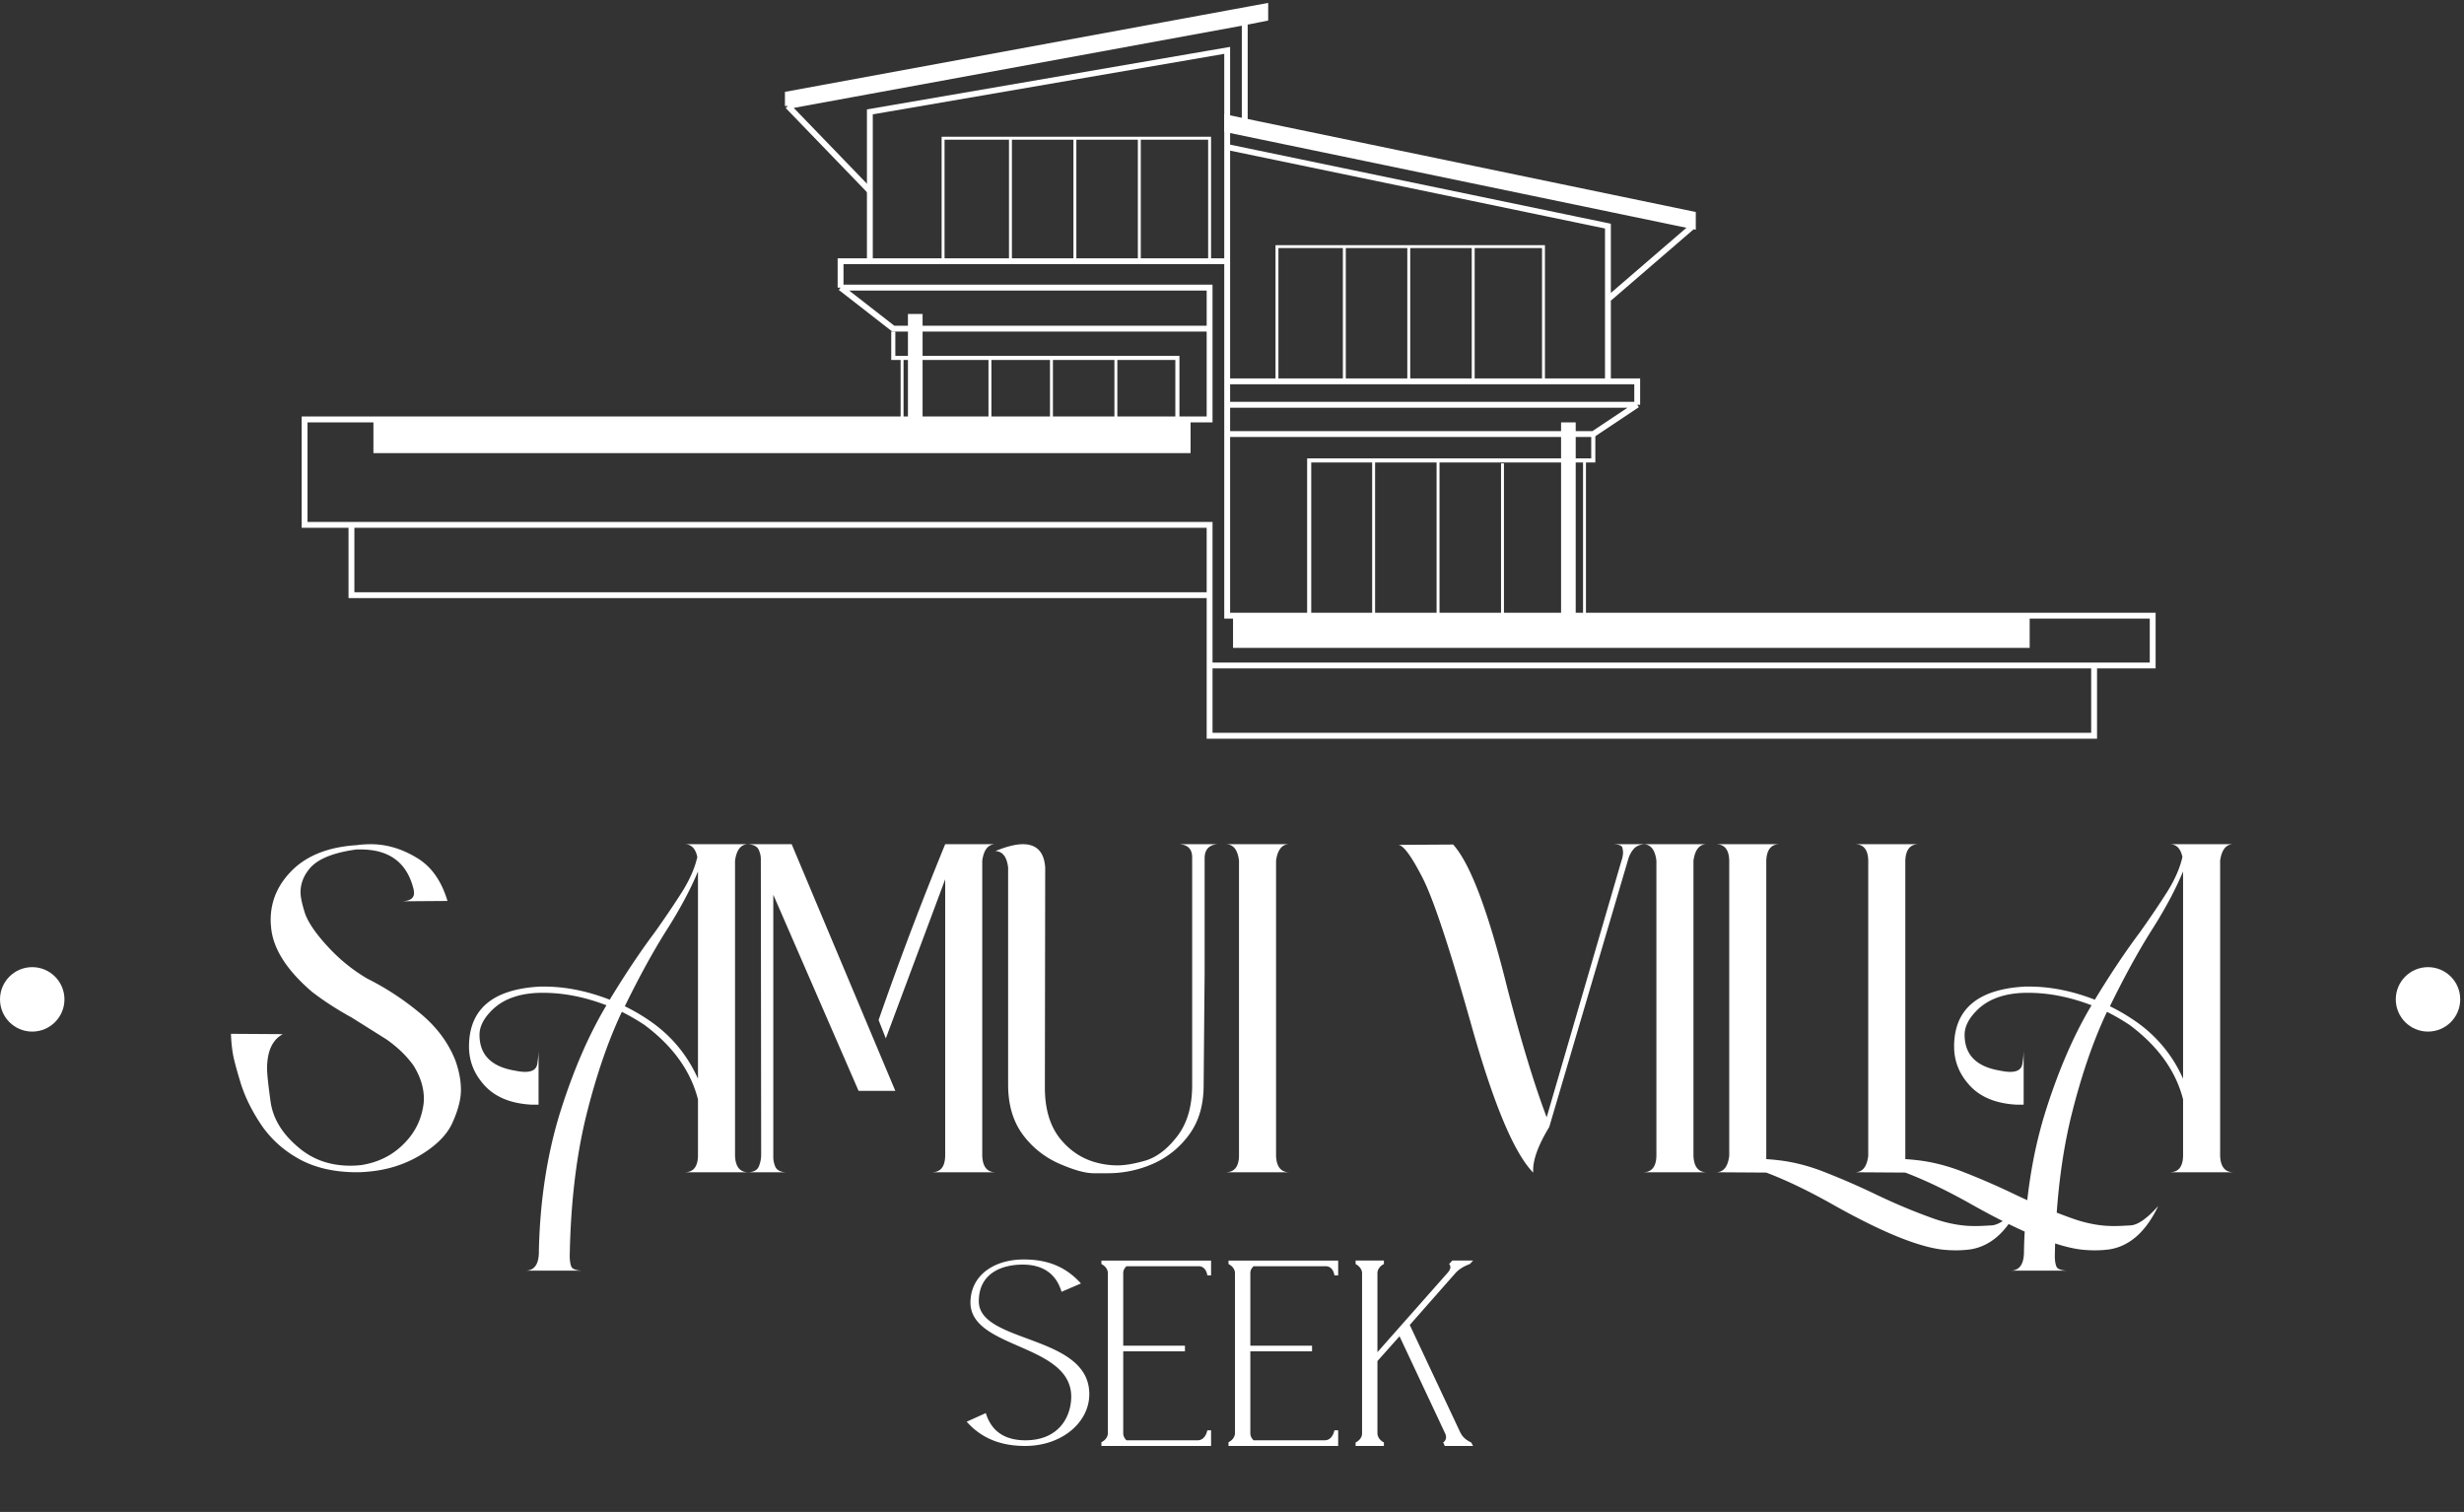 <svg xmlns="http://www.w3.org/2000/svg" width="383" height="235" fill="none"><rect width="100%" height="100%" fill="#333333" stroke="none"/><g fill="#fff"><path d="M191.661 100.7v-5.007H315.49v5.007H191.661z"/><path d="M58.272 70.199v-5.008h126.561v5.008H58.272z" stroke="#fff" stroke-width=".455"/></g><path d="M213.514 71.564v24.128m10.015-24.128v24.128m10.016-23.672v24.128m12.747-24.584v24.128M153.875 55.63v9.56m9.561-9.56v9.56m10.015-9.56v9.56m-33.233-9.56v9.56m16.844-43.704v19.121m10.016-19.121v19.121m10.015-19.121v19.576m-30.502-.455V21.486h41.428v19.121m20.942-2.276v20.942m10.016-20.942v20.942m10.015-20.942v20.942m-30.502-.001V38.331h41.428v20.942" stroke="#fff" stroke-width=".455"/><path d="M247.658 67.467v4.097h-44.16v24.128m-64.646-44.159v4.097h44.16v9.56" stroke="#fff" stroke-width=".637"/><path d="M143.405 48.802h-2.277v16.389h2.277V48.802zm99.245 16.844v30.047h2.276V65.646h-2.276zm20.486-32.323L190.751 18.3v1.821l72.385 15.023v-1.821z" fill="#fff"/><path d="M263.136 35.144v-1.821L190.751 18.3v1.821l72.385 15.023zm0 0l-13.202 11.381m0 0V35.144l-59.183-12.292m59.183 23.673v12.747" stroke="#fff" stroke-width=".911"/><path d="M196.669 2.821V1l-74.206 13.658v1.821l71.019-13.027 3.187-.63z" fill="#fff"/><g stroke="#fff" stroke-width=".911"><path d="M122.463 16.479v-1.821L196.669 1v1.821l-3.187.63m-71.019 13.027l12.747 13.202m-12.747-13.202l71.019-13.027m0 0V19.21"/><path d="M54.63 81.58h-7.284V65.191h140.673V51.078M54.63 81.58v10.926h133.389M54.63 81.58h133.389v10.926m0 0v10.926m137.487 0v10.926H188.019v-10.926m137.487 0h9.105v-7.739h-143.86V7.829l-55.541 9.56v23.218m190.296 62.825H188.019M135.21 40.607h-4.552v4.097m4.552-4.097h55.541m-60.093 4.097h57.361v6.374m-57.361-6.373l8.194 6.374h49.167"/><path d="M190.751 59.272h63.735v3.642m0 0h-63.735m63.735 0l-6.828 4.552h-56.907"/></g><g fill="#fff"><path d="M35.905 160.736v-.051l8.056.051c-1.632.884-2.447 2.669-2.447 5.354 0 .85.187 2.6.561 5.252.408 2.651 1.904 5.031 4.487 7.138 2.175 1.802 4.81 2.703 7.903 2.703a14.82 14.82 0 0 0 1.734-.102c2.515-.408 4.623-1.428 6.323-3.06 1.734-1.631 2.804-3.569 3.212-5.812a6.8 6.8 0 0 0 .153-1.428c0-1.734-.544-3.467-1.632-5.201-1.088-1.496-2.481-2.838-4.181-4.028l-5.354-3.365c-2.345-1.292-4.419-2.635-6.221-4.028-4.011-3.433-6.136-6.833-6.374-10.198-.034-.34-.051-.663-.051-.969 0-2.991 1.156-5.608 3.467-7.852 2.346-2.243 5.626-3.501 9.841-3.773a16.58 16.58 0 0 1 2.243-.153c2.413 0 4.759.68 7.036 2.04 2.311 1.325 3.943 3.586 4.895 6.781l-6.985.051c1.19-.068 1.785-.493 1.785-1.275 0-.136-.017-.306-.051-.51-.986-4.181-3.739-6.271-8.26-6.271h-.612c-3.807.51-6.306 1.58-7.495 3.212-.816 1.054-1.224 2.21-1.224 3.467 0 .68.221 1.734.663 3.162.476 1.427 1.649 3.161 3.518 5.2s3.943 3.723 6.221 5.048c2.855 1.428 5.558 3.195 8.107 5.303 2.583 2.108 4.436 4.572 5.558 7.393.578 1.632.867 3.162.867 4.589s-.425 3.094-1.275 4.997c-.816 1.904-2.498 3.62-5.048 5.15s-5.422 2.396-8.617 2.6c-.408.034-.816.051-1.224.051-3.399 0-6.323-.646-8.77-1.937-2.413-1.292-4.385-3.009-5.915-5.15-1.496-2.176-2.6-4.351-3.314-6.527-.68-2.209-1.105-3.79-1.275-4.741a22.43 22.43 0 0 1-.306-3.111zm36.997 1.938c0-5.813 3.671-8.923 11.013-9.331h.663c3.297 0 6.697.68 10.198 2.039 2.413-3.977 4.742-7.461 6.985-10.452 1.666-2.346 3.111-4.487 4.334-6.425 1.156-1.869 1.921-3.637 2.295-5.302-.272-1.292-.901-1.955-1.887-1.989h9.739c-1.088.034-1.751.884-1.989 2.549v45.89c.068 1.666.731 2.515 1.989 2.549h-9.739c1.292-.034 1.955-.883 1.989-2.549v-8.77c-1.122-4.419-3.892-8.277-8.311-11.574a32.72 32.72 0 0 0-3.519-2.04c-2.175 4.589-4.045 10.062-5.609 16.418-1.53 6.357-2.363 13.58-2.498 21.67.034.918.17 1.496.408 1.734.272.238.782.374 1.53.408h-8.719c1.326-.068 1.989-1.054 1.989-2.957v-.153c.17-7.717 1.258-14.838 3.263-21.365 2.04-6.526 4.453-12.118 7.24-16.775-3.365-1.291-6.645-1.937-9.841-1.937h-.459c-3.399.068-5.983 1.053-7.75 2.957-1.122 1.19-1.683 2.379-1.683 3.569 0 3.094 1.819 4.946 5.456 5.558.646.136 1.19.204 1.632.204 1.122 0 1.751-.408 1.886-1.224.136-.85.204-1.58.204-2.192v8.515H82.64c-3.195-.17-5.626-1.156-7.291-2.958-1.632-1.767-2.447-3.79-2.447-6.067zm24.219-6.272a29.44 29.44 0 0 1 3.621 2.091c3.467 2.311 6.05 5.371 7.75 9.178v-32.225c-1.19 2.855-2.839 5.932-4.946 9.229-2.074 3.297-4.215 7.206-6.425 11.727zm39.447 2.142a542.24 542.24 0 0 1 10.35-27.33h7.751c-1.088.034-1.751.884-1.989 2.549v45.89c.068 1.666.731 2.515 1.989 2.549h-9.739c1.291-.034 1.954-.883 1.988-2.549V136.67l-9.229 24.729-1.121-2.855zm-20.243-27.33h6.731l16.112 38.343h-5.711L120.2 139.066v40.74a3.81 3.81 0 0 0 .357 1.632c.272.475.799.73 1.581.764h-5.813c.85-.034 1.394-.34 1.632-.917a4.77 4.77 0 0 0 .357-1.836l-.051-45.023v-.867c0-.543-.119-1.053-.357-1.529s-.765-.748-1.581-.816zm42.672 0c2.141 0 3.297 1.207 3.467 3.62l-.051 34.213c0 3.298.782 5.932 2.345 7.904 1.564 1.937 3.484 3.195 5.762 3.773 1.054.272 2.107.408 3.161.408 1.224 0 2.703-.255 4.436-.765 1.734-.544 3.348-1.785 4.844-3.722 1.53-1.972 2.312-4.555 2.346-7.751v-35.64c0-1.258-.646-1.938-1.938-2.04h5.813c-1.292.136-1.938.867-1.938 2.193v17.743l-.153 17.54c0 3.06-.748 5.609-2.243 7.649a13.81 13.81 0 0 1-5.609 4.538 17.44 17.44 0 0 1-7.087 1.478h-2.142c-1.326 0-3.144-.51-5.456-1.529a14.02 14.02 0 0 1-5.659-4.589c-1.462-2.04-2.193-4.589-2.193-7.649v-33.754c-.204-1.665-.867-2.515-1.988-2.549 1.733-.714 3.161-1.071 4.283-1.071zm41.34 0c-1.088.034-1.751.884-1.989 2.549v45.89c.068 1.666.731 2.515 1.989 2.549h-9.739c1.292-.034 1.955-.883 1.989-2.549v-45.89c-.204-1.665-.867-2.515-1.989-2.549h9.739zm17.019.102l8.515-.051c2.651 2.923 5.456 10.351 8.413 22.282 2.209 8.464 4.249 15.16 6.119 20.089v.051l11.625-39.873c.17-.475.255-.934.255-1.376 0-.136-.034-.357-.102-.663-.068-.34-.527-.527-1.377-.561h4.895c-.782.034-1.377.289-1.784.765-.374.442-.646.952-.816 1.529l-12.288 41.658c-1.666 2.753-2.499 4.98-2.499 6.679v.408c-2.957-3.025-6.153-10.639-9.586-22.842s-5.999-19.92-7.699-23.149c-1.666-3.229-2.889-4.878-3.671-4.946zm47.862-.102c-1.088.034-1.751.884-1.989 2.549v45.89c.068 1.666.731 2.515 1.989 2.549h-9.739c1.292-.034 1.954-.883 1.988-2.549v-45.89c-.204-1.665-.866-2.515-1.988-2.549h9.739zm1.58 0h9.739c-1.258.034-1.921.884-1.989 2.549v46.4a29.83 29.83 0 0 1 1.734.153c2.21.238 4.453.782 6.731 1.631 2.923 1.122 5.829 2.38 8.719 3.774 2.923 1.393 5.761 2.583 8.515 3.569 1.665.612 3.28 1.002 4.843 1.172.544.068 1.224.102 2.04.102.51 0 1.309-.034 2.396-.102 1.122-.034 2.567-1.036 4.334-3.008-1.903 3.977-4.419 6.221-7.546 6.731-.748.102-1.512.153-2.294.153a19.99 19.99 0 0 1-1.989-.102c-1.903-.204-4.317-.901-7.24-2.091-2.89-1.19-6.204-2.838-9.943-4.946s-7.172-3.756-10.3-4.946l-7.75-.051c1.122-.034 1.785-.883 1.989-2.549v-45.89c-.034-1.665-.697-2.515-1.989-2.549zm21.611 0h9.738c-1.257.034-1.92.884-1.988 2.549v46.4c.578.034 1.155.085 1.733.153 2.21.238 4.453.782 6.731 1.631 2.923 1.122 5.829 2.38 8.719 3.774 2.923 1.393 5.761 2.583 8.515 3.569 1.665.612 3.28 1.002 4.844 1.172.544.068 1.223.102 2.039.102.51 0 1.309-.034 2.397-.102 1.121-.034 2.566-1.036 4.334-3.008-1.904 3.977-4.419 6.221-7.547 6.731-.747.102-1.512.153-2.294.153a19.99 19.99 0 0 1-1.989-.102c-1.903-.204-4.317-.901-7.24-2.091-2.889-1.19-6.203-2.838-9.943-4.946s-7.172-3.756-10.299-4.946l-7.75-.051c1.121-.034 1.784-.883 1.988-2.549v-45.89c-.034-1.665-.697-2.515-1.988-2.549zm15.335 31.46c0-5.813 3.671-8.923 11.013-9.331h.663c3.297 0 6.696.68 10.198 2.039 2.413-3.977 4.742-7.461 6.985-10.452 1.666-2.346 3.11-4.487 4.334-6.425 1.156-1.869 1.921-3.637 2.295-5.302-.272-1.292-.901-1.955-1.887-1.989h9.739c-1.088.034-1.751.884-1.989 2.549v45.89c.068 1.666.731 2.515 1.989 2.549h-9.739c1.292-.034 1.955-.883 1.989-2.549v-8.77c-1.122-4.419-3.893-8.277-8.312-11.574a32.59 32.59 0 0 0-3.518-2.04c-2.175 4.589-4.045 10.062-5.609 16.418-1.529 6.357-2.362 13.58-2.498 21.67.034.918.17 1.496.408 1.734.272.238.782.374 1.53.408h-8.719c1.325-.068 1.988-1.054 1.988-2.957v-.153c.17-7.717 1.258-14.838 3.263-21.365 2.04-6.526 4.453-12.118 7.241-16.775-3.365-1.291-6.646-1.937-9.841-1.937h-.459c-3.399.068-5.983 1.053-7.75 2.957-1.122 1.19-1.683 2.379-1.683 3.569 0 3.094 1.819 4.946 5.456 5.558.646.136 1.19.204 1.632.204 1.121 0 1.75-.408 1.886-1.224.136-.85.204-1.58.204-2.192v8.515h-1.071c-3.195-.17-5.625-1.156-7.291-2.958-1.632-1.767-2.447-3.79-2.447-6.067zm24.219-6.272a29.35 29.35 0 0 1 3.62 2.091 21.21 21.21 0 0 1 7.751 9.178v-32.225c-1.19 2.855-2.839 5.932-4.946 9.229-2.074 3.297-4.215 7.206-6.425 11.727zm-161.451 60.635c-.084-8.293-15.874-7.33-15.664-14.743.125-4.272 3.895-6.534 8.251-6.534 3.141 0 6.24.754 8.921 3.728l-3.016 1.298c-1.005-3.393-3.644-4.23-6.031-4.23-3.183 0-6.827 1.298-6.827 5.696 0 6.617 17.298 5.11 17.172 14.533-.042 4.272-4.23 7.958-9.968 7.958-3.141 0-6.45-.796-9.089-3.769l2.974-1.341c1.047 3.435 3.728 4.231 6.157 4.231 5.151 0 7.12-3.602 7.12-6.827zm8.586-20.23c-.251.251-.503.586-.503 1.047v11.309h9.592v.879h-9.592v12.691c0 .544.252.879.503 1.131h11.057c1.257 0 1.508-1.55 1.508-1.55h.586v2.429h-17.046v-.586s.921-.377 1.005-1.34v-24.963c-.042-.963-1.005-1.382-1.005-1.382v-.544h17.046v2.303h-.586s-.126-1.424-1.382-1.424h-11.183zm19.756 0c-.252.251-.503.586-.503 1.047v11.309h9.591v.879h-9.591v12.691c0 .544.251.879.503 1.131h11.057c1.256 0 1.507-1.55 1.507-1.55h.587v2.429h-17.047v-.586s.922-.377 1.006-1.34v-24.963c-.042-.963-1.006-1.382-1.006-1.382v-.544h17.047v2.303h-.587s-.125-1.424-1.382-1.424h-11.182zm20.258 27.936h-4.398v-.544s.963-.419 1.005-1.341v-25.004c-.042-.921-1.005-1.382-1.005-1.382v-.544h4.398v.544s-.964.419-1.006 1.382v12.314l10.89-12.314c.838-.921.251-1.382.251-1.382l.503-.544h3.225l-.503.544s-1.34.419-2.219 1.382l-7.121 8.084 7.916 16.837v-.042c.461 1.005 1.634 1.466 1.634 1.466l.293.544h-4.398l-.251-.544s.712-.419.335-1.341l-7.12-15.161-3.435 3.853v11.225-.042c0 1.005 1.006 1.466 1.006 1.466v.544z"/><circle cx="5.008" cy="155.331" r="5.008"/><circle cx="377.405" cy="155.331" r="5.008"/></g></svg>
